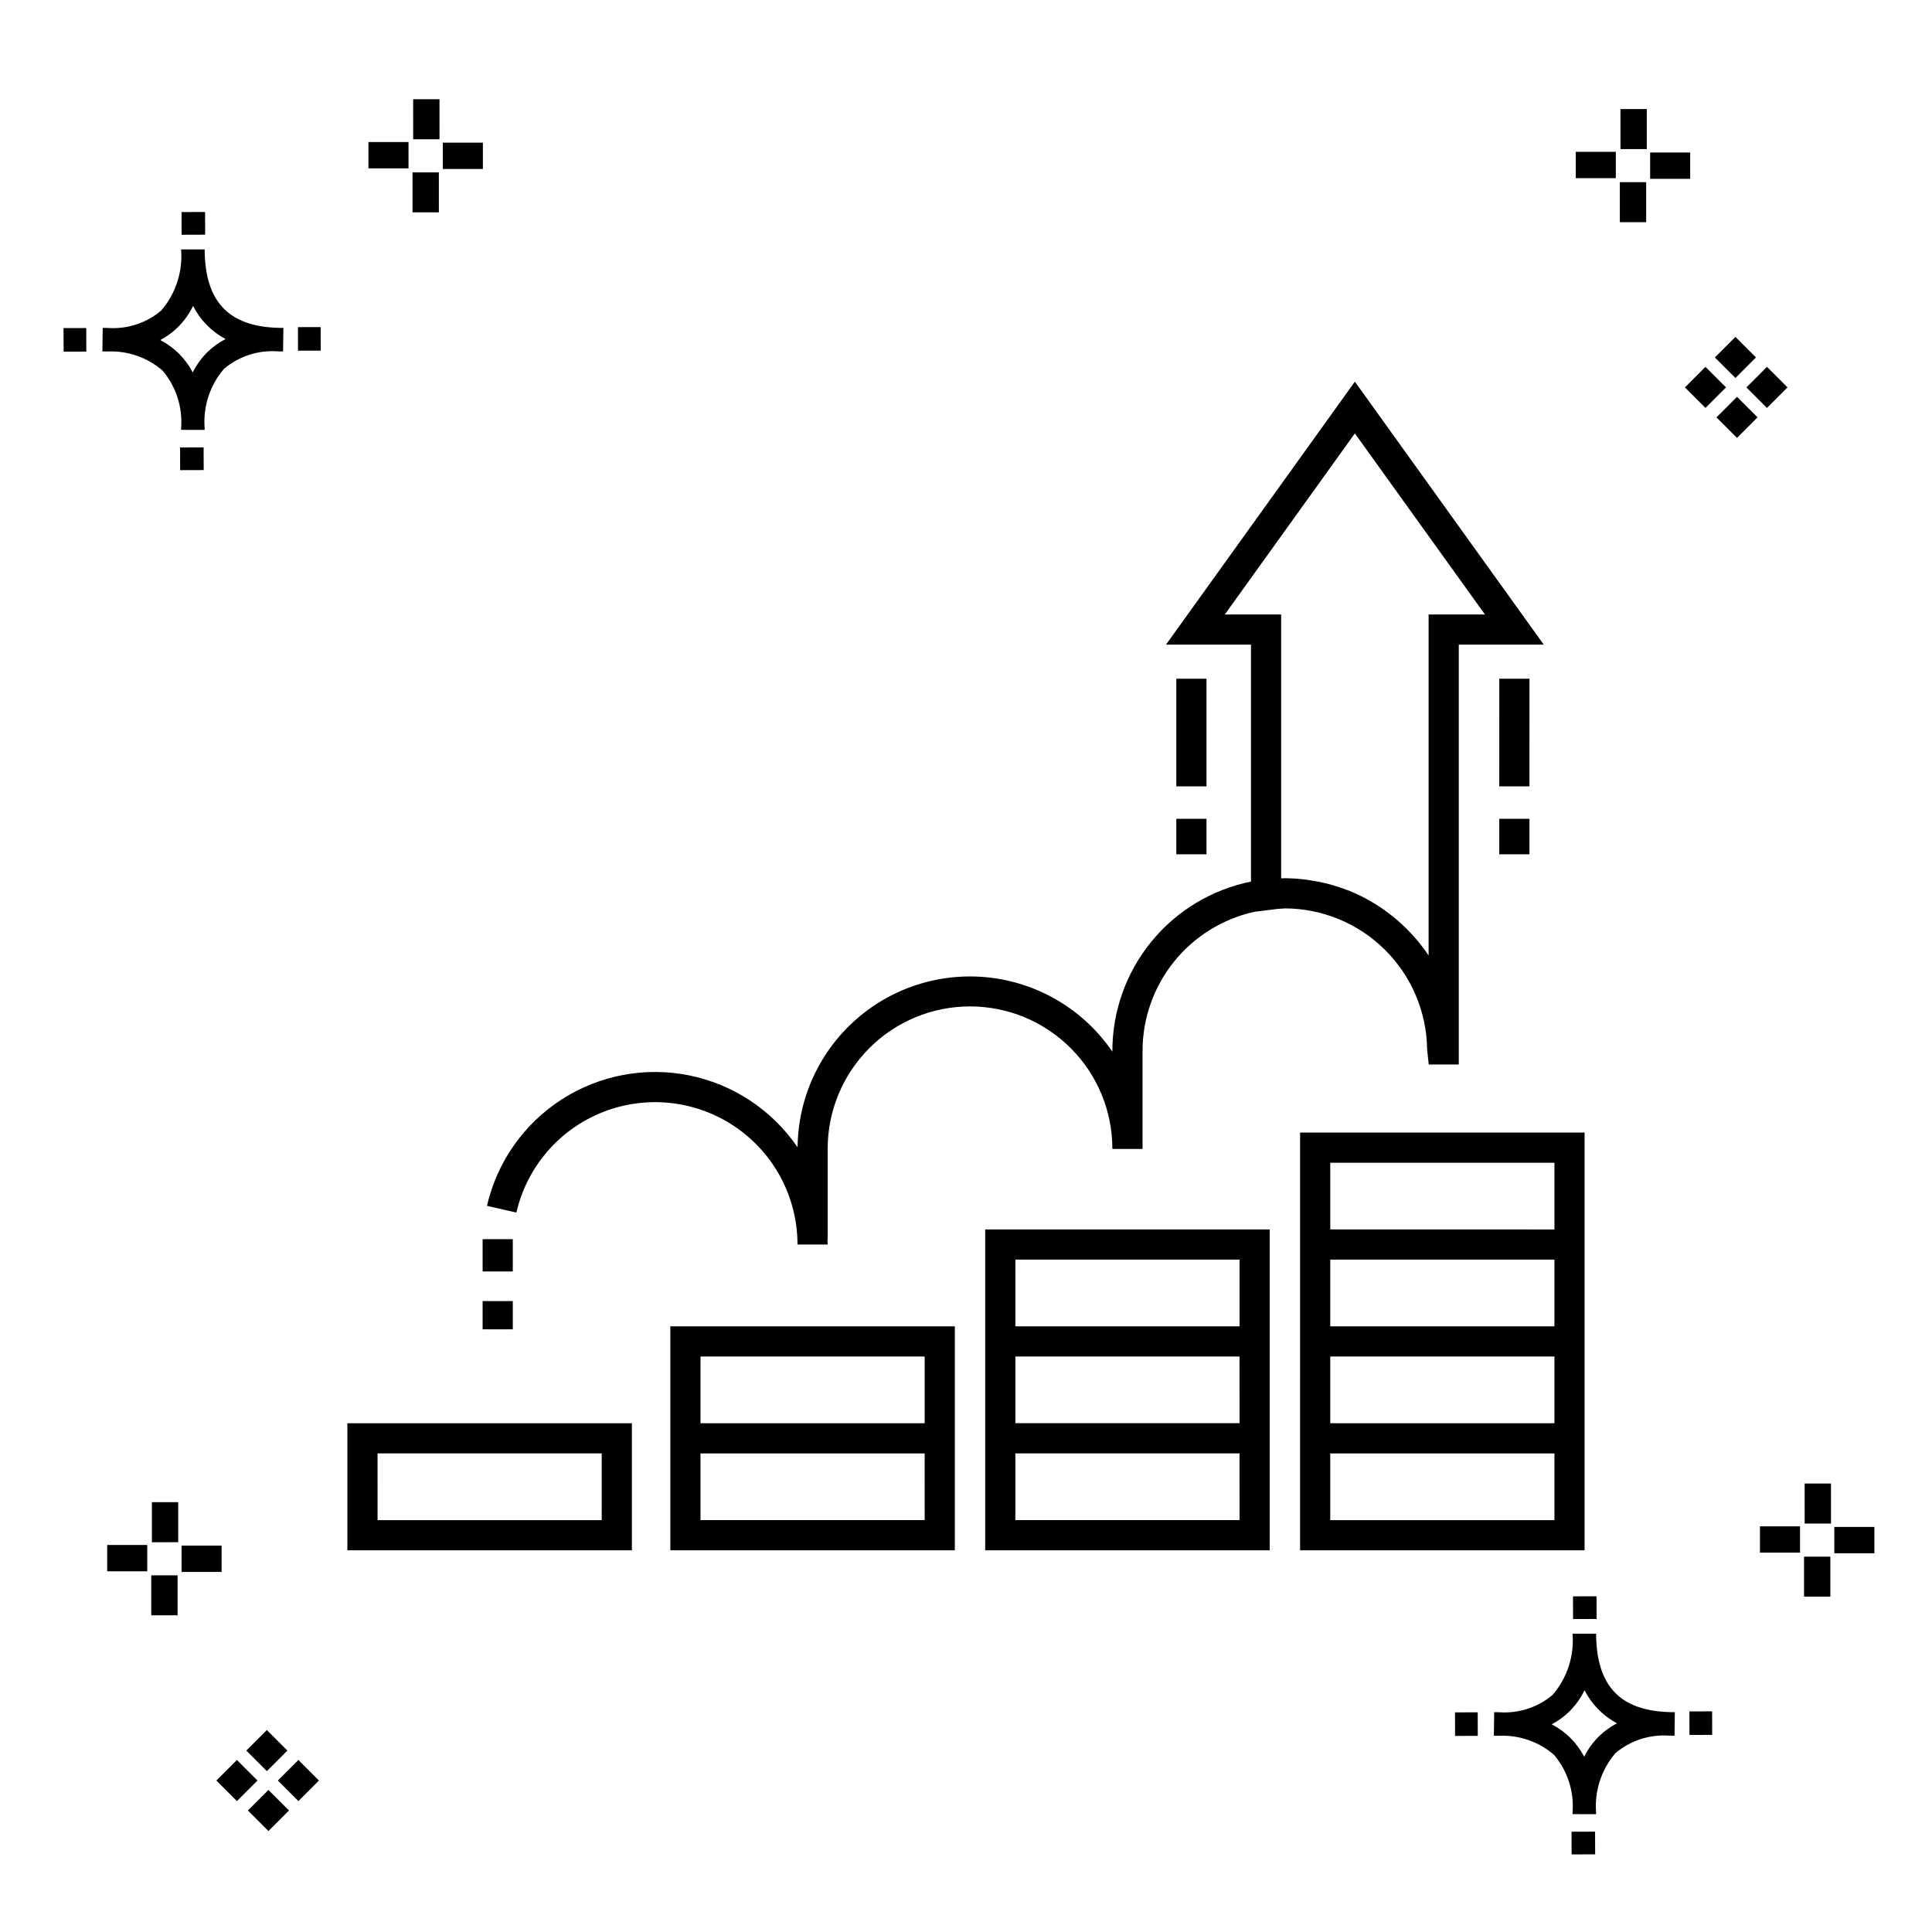 <?xml version="1.0" encoding="UTF-8"?>
<!-- Uploaded to: SVG Repo, www.svgrepo.com, Generator: SVG Repo Mixer Tools -->
<svg fill="#000000" width="800px" height="800px" version="1.1" viewBox="144 144 512 512" xmlns="http://www.w3.org/2000/svg">
 <g>
  <path d="m197.96 262.56 0.02 6.016-6.238 0.02-0.02-6.016zm19.738-31.68c0.434 0.023 0.93 0.008 1.402 0.02l-0.082 6.238c-0.449 0.008-0.93-0.004-1.387-0.02v-0.004c-5.172-0.379-10.285 1.277-14.254 4.617-3.746 4.352-5.598 10.023-5.141 15.75v0.449l-6.238-0.016v-0.445c0.434-5.535-1.328-11.02-4.914-15.262-4.047-3.504-9.285-5.316-14.633-5.055h-0.004c-0.434 0-0.867-0.008-1.312-0.02l0.09-6.238c0.441 0 0.879 0.008 1.309 0.02h-0.004c5.129 0.375 10.203-1.266 14.148-4.566 3.879-4.484 5.797-10.34 5.32-16.254l6.238 0.008c0.074 13.766 6.266 20.395 19.461 20.777zm-13.922 2.969h-0.004c-3.703-1.969-6.707-5.031-8.602-8.773-1.043 2.148-2.453 4.098-4.164 5.762-1.352 1.301-2.879 2.406-4.539 3.277 3.691 1.902 6.699 4.902 8.609 8.586 1.004-2.019 2.336-3.856 3.945-5.438 1.41-1.363 3.008-2.516 4.75-3.414zm-42.938-2.898 0.02 6.238 6.016-0.016-0.02-6.238zm68.137-0.273-6.019 0.016 0.02 6.238 6.019-0.016zm-30.609-24.484-0.02-6.016-6.238 0.02 0.02 6.016zm405.96 42.965 5.445 5.445-5.445 5.445-5.445-5.445zm7.941-7.941 5.445 5.445-5.445 5.445-5.445-5.445zm-16.301 0 5.445 5.445-5.445 5.445-5.445-5.445zm7.941-7.941 5.445 5.445-5.441 5.449-5.445-5.445zm-11.992-41.891h-10.613v-6.977h10.613zm-19.707-0.168h-10.613v-6.977h10.613zm8.043 11.668h-6.977v-10.602h6.977zm0.168-19.375h-6.977l-0.004-10.613h6.977zm-308.45 5.273h-10.617v-6.977h10.617zm-19.707-0.168h-10.617v-6.977h10.613zm8.043 11.664h-6.977l-0.004-10.598h6.977zm0.168-19.375h-6.977l-0.004-10.613h6.977zm300 448.52 0.02 6.016 6.238-0.02-0.02-6.016zm25.977-31.699c0.438 0.023 0.93 0.008 1.402 0.02l-0.082 6.238c-0.449 0.008-0.93-0.004-1.387-0.02-5.172-0.379-10.289 1.277-14.254 4.617-3.75 4.352-5.602 10.023-5.144 15.75v0.449l-6.238-0.016v-0.445c0.438-5.539-1.328-11.023-4.91-15.266-4.047-3.504-9.289-5.312-14.633-5.051h-0.004c-0.434 0-0.867-0.008-1.312-0.02l0.09-6.238c0.441 0 0.879 0.008 1.309 0.02h-0.004c5.129 0.371 10.203-1.266 14.145-4.566 3.879-4.484 5.797-10.34 5.32-16.254l6.238 0.008c0.074 13.762 6.266 20.395 19.461 20.773zm-13.922 2.969-0.004 0.004c-3.703-1.969-6.707-5.031-8.602-8.773-1.043 2.148-2.453 4.098-4.168 5.762-1.352 1.301-2.879 2.406-4.539 3.277 3.691 1.902 6.699 4.898 8.609 8.586 1.004-2.019 2.34-3.859 3.945-5.438 1.41-1.363 3.012-2.516 4.754-3.414zm-42.938-2.898 0.02 6.238 6.016-0.016-0.02-6.238zm68.137-0.273-6.019 0.016 0.02 6.238 6.019-0.016zm-30.609-24.48-0.02-6.016-6.238 0.02 0.02 6.016zm73.609-17.414-10.613 0.004v-6.977h10.613zm-19.707-0.164h-10.613v-6.977h10.613zm8.043 11.664h-6.977v-10.598h6.977zm0.168-19.375h-6.977l-0.004-10.613h6.977zm-414.09 70.602 5.445 5.445-5.445 5.445-5.445-5.445zm7.941-7.941 5.445 5.445-5.445 5.445-5.445-5.445zm-16.301 0 5.445 5.445-5.445 5.445-5.445-5.445zm7.941-7.941 5.445 5.445-5.445 5.445-5.445-5.445zm-11.996-41.895h-10.613v-6.973h10.613zm-19.707-0.164h-10.613v-6.977h10.613zm8.043 11.664h-6.977v-10.598h6.977zm0.168-19.375-6.977 0.004v-10.617h6.977z"/>
  <path d="m522.2 422.14 0.43 3.965h7.961v-111.27h22.52l-50.055-69.691-50.051 69.691h22.52v62.797h-0.004c-10.352 2.09-19.664 7.695-26.355 15.863-6.695 8.168-10.359 18.398-10.375 28.961v0.25c-7.359-10.785-18.984-17.91-31.938-19.566-12.953-1.66-25.996 2.305-35.836 10.887-9.84 8.586-15.535 20.973-15.648 34.027-6.715-9.848-17.008-16.684-28.688-19.055-11.68-2.367-23.824-0.082-33.84 6.375-10.02 6.453-17.121 16.566-19.789 28.184l7.793 1.789c2.801-12.148 11.418-22.133 23.027-26.672 11.613-4.539 24.715-3.051 35.012 3.977s16.457 18.688 16.461 31.156h7.996c0-0.48-0.059-0.949-0.07-1.426h0.07v-23.895c-0.016-10.012 3.953-19.621 11.031-26.707 7.074-7.09 16.68-11.07 26.695-11.07 10.012 0 19.617 3.981 26.691 11.07 7.078 7.086 11.047 16.695 11.031 26.707h7.996v-26.031c0.016-8.609 2.973-16.953 8.379-23.652 5.406-6.695 12.938-11.348 21.348-13.18l3.906-0.48h0.004c1.352-0.211 2.719-0.352 4.086-0.41 9.938 0.031 19.461 3.973 26.516 10.973 7.051 7 11.066 16.492 11.176 26.43zm-38.68-45.375v-69.922h-14.93l34.465-47.988 34.469 47.988h-14.93v90.367c-2.047-3.051-4.449-5.848-7.156-8.328l-0.066-0.062c-1.336-1.227-2.742-2.375-4.211-3.434l-0.074-0.055v-0.004c-2.965-2.133-6.176-3.902-9.562-5.273-0.211-0.086-0.426-0.152-0.637-0.234-1.383-0.535-2.797-1-4.242-1.398-0.461-0.129-0.926-0.246-1.395-0.359-1.273-0.309-2.566-0.555-3.879-0.754-0.496-0.074-0.984-0.168-1.484-0.227v0.004c-1.785-0.223-3.578-0.336-5.379-0.348-0.332 0-0.66 0.008-0.988 0.027zm-78.43 118.73v59.348h75.398v-85.027h-75.398zm67.402 51.352h-59.406v-17.68h59.402zm0-25.68h-59.406v-17.676h59.402zm-59.402-43.355h59.402v17.68l-59.406 0.004zm75.449-33.672-0.004 110.7h75.398v-110.7zm67.398 102.71h-59.406v-17.68h59.406zm0-25.68h-59.406v-17.676h59.406zm0-25.676-59.406 0.004v-17.68h59.406zm-59.402-25.68-0.004-17.672h59.406v17.676zm-174.89 51.355v33.676h75.398v-59.348h-75.398zm67.402 25.68h-59.406v-17.68h59.402zm-59.402-43.355h59.402v17.676h-59.406zm-93.586 51.352h75.398v-33.676h-75.398zm7.996-25.68h59.402l0.004 17.684h-59.402zm35.84-48.215h-7.996v-8.559h7.996zm0 15.336h-7.996v-7.488h7.996zm175.84-135.29h7.996v9.406h-7.996zm7.996-8.602h-7.996v-28.531h7.996zm77.59 8.602h7.996v9.406h-7.996zm7.996-8.602h-7.996l0.004-28.531h7.996z"/>
 </g>
</svg>
